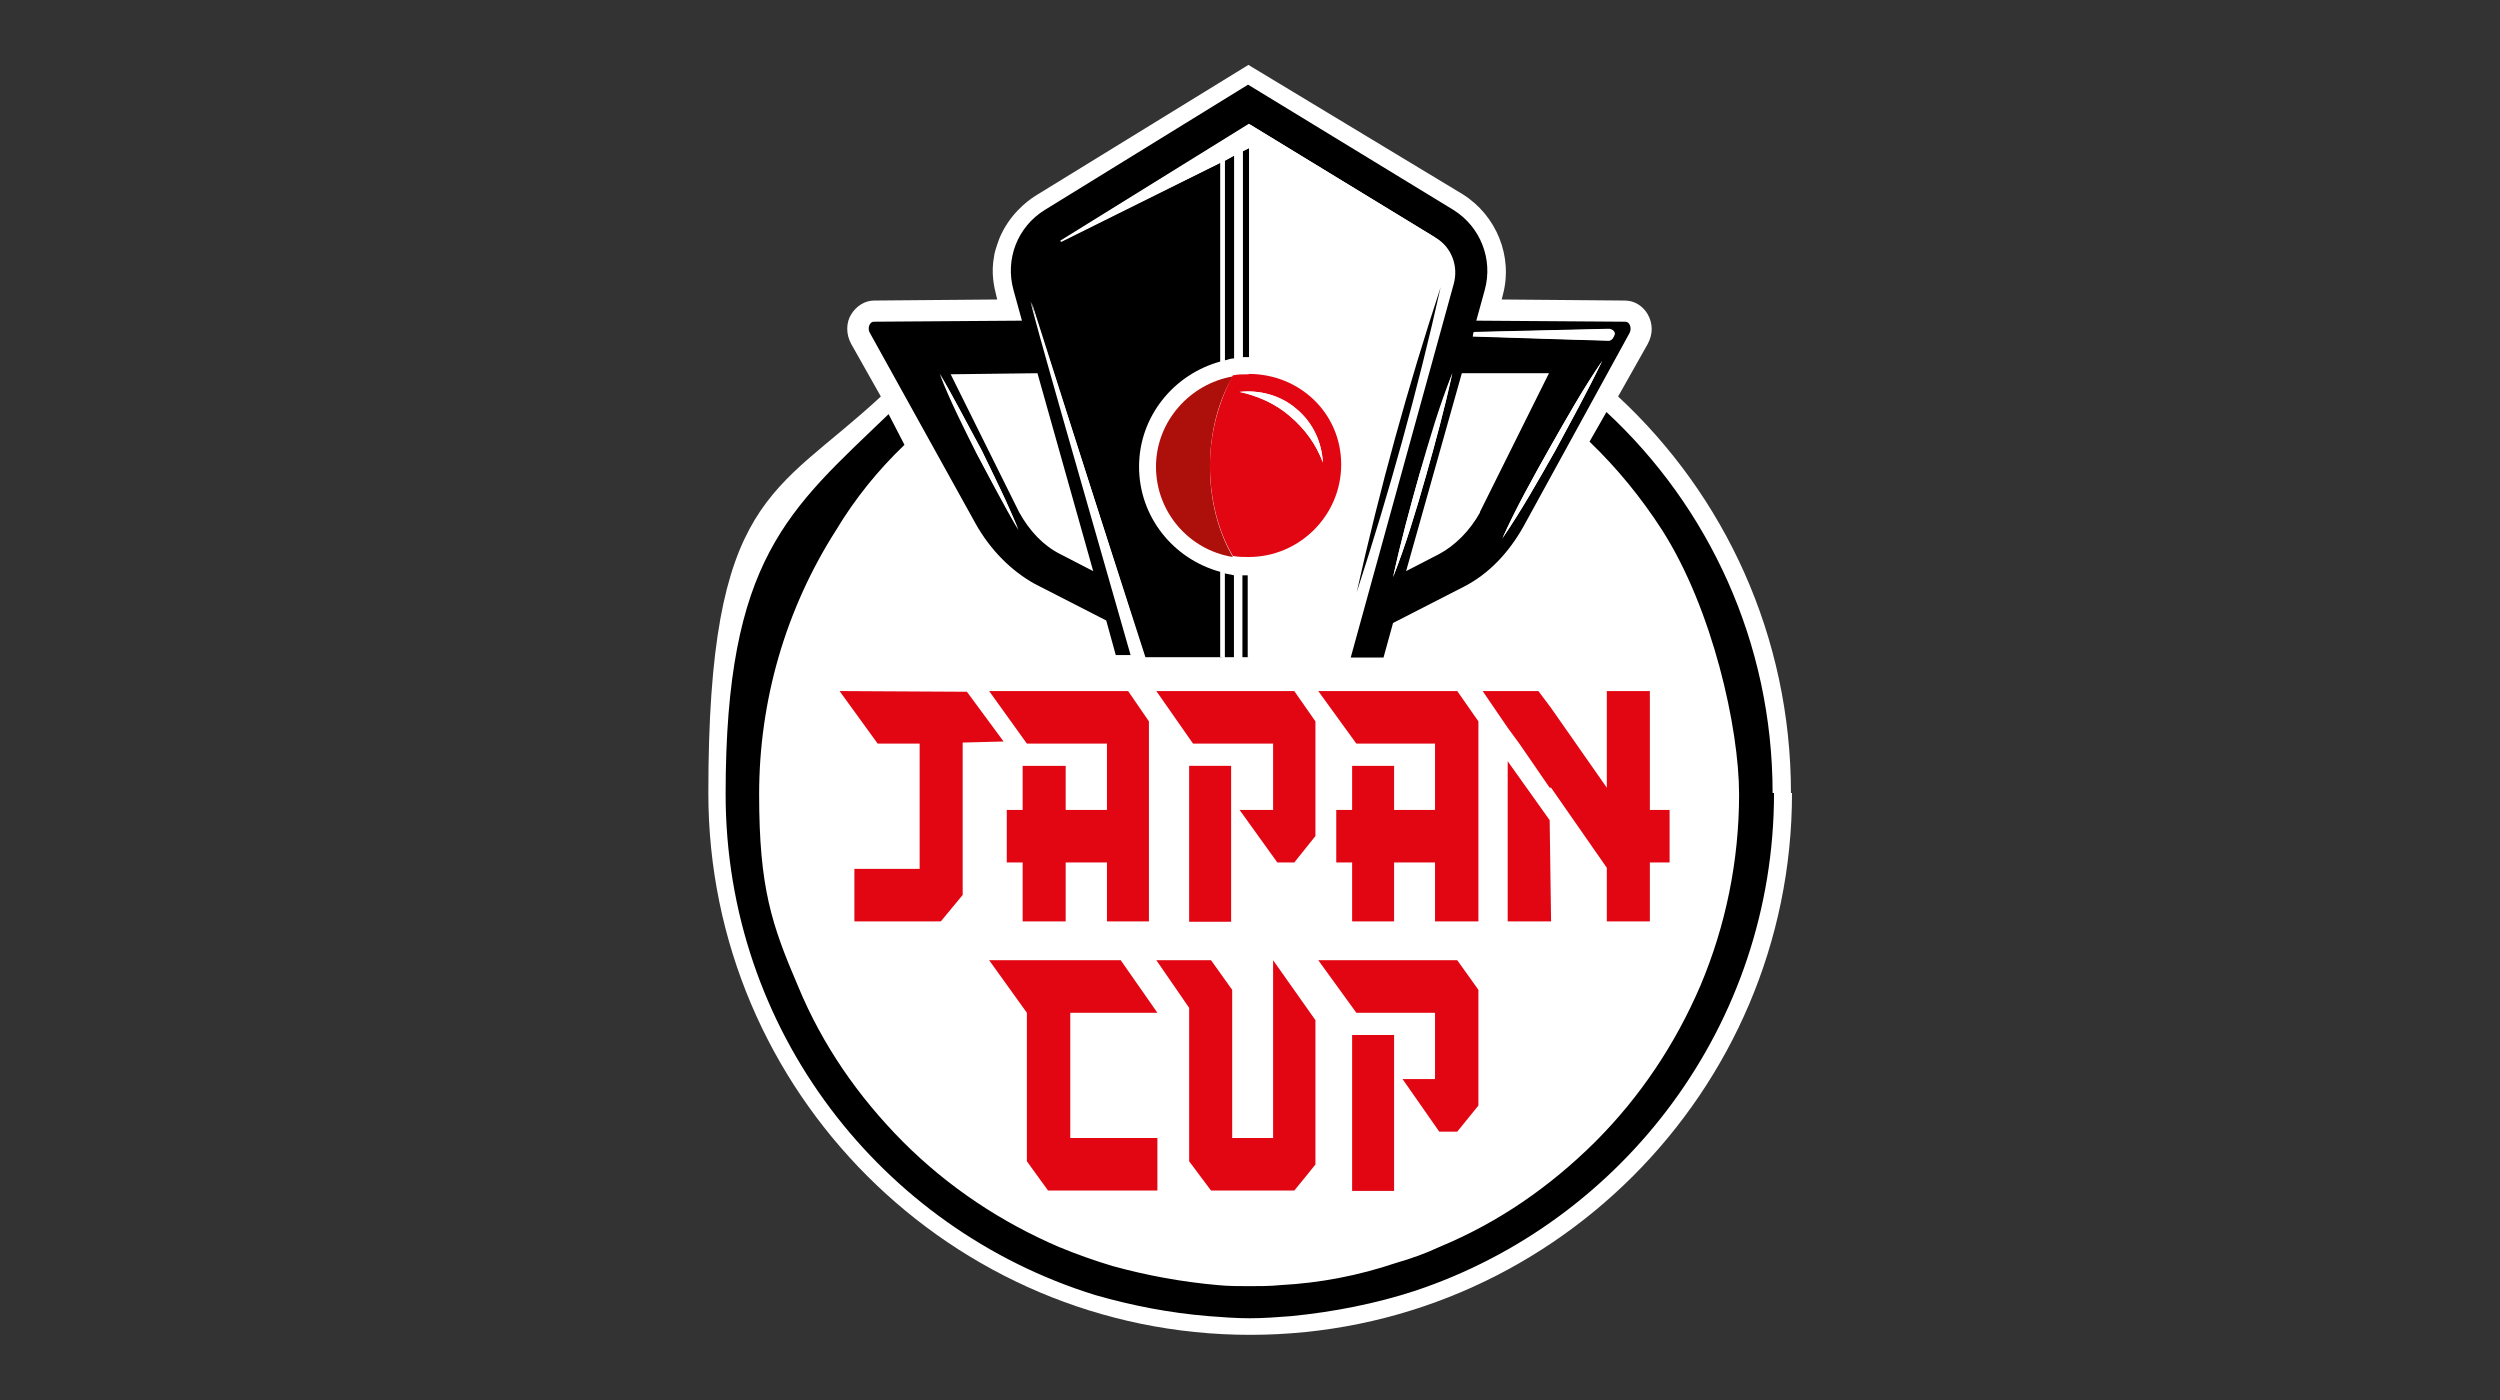 <?xml version="1.0" encoding="UTF-8"?>
<svg id="Layer_1" xmlns="http://www.w3.org/2000/svg" version="1.1" xmlns:xlink="http://www.w3.org/1999/xlink" viewBox="0 0 708.7 396.9">
  <rect x="0" y="0" width="708.7" height="396.9" fill="#333333" stroke="none"/>
  <!-- Generator: Adobe Illustrator 29.2.0, SVG Export Plug-In . SVG Version: 2.1.0 Build 108)  -->
  <defs>
    <style>
      .st0 {
        fill: #fff;
      }

      .st1 {
        fill: none;
      }

      .st2 {
        fill: #ad0f0a;
      }

      .st3 {
        fill: #e20613;
      }
    </style>
  </defs>
  <path class="st0" d="M508,224.8c0,84.7-68.9,153.6-153.6,153.6s-153.6-68.9-153.6-153.6,18.8-84.4,48.9-112.4l-8.4-14.9c-1.5-2.7-1.5-6,0-8.4,1.5-2.4,3.9-3.9,6.5-3.9l34.9-.3-.3-1.2c-.6-2.4-1.5-6.3-.6-11,0-.6.6-2.7,1.5-5.1,2.7-6.5,7.5-10.4,10.4-12.2l60.2-37,60.8,36.7c9.5,6,14.3,17.6,11.3,28.6l-.3,1.2,34.9.3c2.7,0,5.1,1.5,6.5,3.9,1.5,2.7,1.5,5.6,0,8.4l-8.4,14.9c30.2,28,49,68,49,112.4Z"/>
  <path d="M502.9,224.8c0,65.6-42.7,121.4-101.7,141.1-11,3.6-23,6-35.2,7.2-3.9.3-7.8.6-11.7.6s-7.8-.3-11.7-.6c-11-.9-21.8-3-32.2-6-60.6-18.8-104.7-75.1-104.7-142s17.9-80.5,46.2-107.7l4.5,8.7c-7.5,7.2-14,15.2-19.4,24.2-14.3,22.4-21.8,48.3-21.8,74.9s3.6,37,11,54.3c6.9,16.7,17,31.3,29.8,44.2,12.8,12.8,27.7,22.7,44.2,29.8,5.1,2.1,10.2,3.9,15.2,5.4,9.8,2.7,19.7,4.5,29.8,5.4,3,.3,6,.3,8.9.3s6,0,8.9-.3c11.3-.6,22.1-2.7,32.8-6.3,4.2-1.2,8.4-2.7,12.2-4.5,16.7-6.9,31.3-17,44.2-29.8,12.8-12.8,22.7-27.7,29.8-44.2,7.2-17,11-35.5,11-54.3s-7.5-52.5-21.8-74.9c-6-9.3-12.8-17.6-20.6-25.1l4.8-8.4c28.9,26.8,47.1,65.3,47.1,108Z"/>
  <g>
    <path class="st1" d="M414.6,106.1l-15.8,56.1,9.3-4.8c4.8-2.4,8.7-6.5,11.7-11.9l19.4-39.1-24.5-.3Z"/>
    <path class="st1" d="M269.6,106.1l19.4,39.1c3,5.4,7.2,9.5,11.7,11.9l9.3,4.8-15.8-56.1-24.5.3Z"/>
    <path d="M460.5,91.2l-42-.3h0l2.4-8.7c2.4-8.7-1.2-17.9-8.9-22.7l-58.2-35.5-57.6,35.5c-7.8,4.8-11.3,14-8.9,22.7l2.4,8.7h0l-42,.3c-1.2,0-1.8,1.8-1.2,3l30.1,54.3c4.2,7.5,10.2,13.4,16.7,17l20.3,10.4,2.7,9.8h4.2c-10.7-37.6-28.9-100.5-28.3-100.2l32.5,100.8h21.8v-24.2c-13.1-3.6-23-15.5-23-29.8s9.8-26.2,23-29.8v-56.6l-45.7,22.7v-.3l53.4-33.1h0l52.8,32.2c4.5,2.7,6.5,8,5.1,13.1l-29.2,105.9h9.3l2.7-9.8,20.3-10.4c6.9-3.6,12.5-9.5,16.7-17l30.1-54.9c.6-1.3,0-3.1-1.2-3.1ZM276.8,128.5c-3.6-7.2-7.5-14.9-10.4-22.4,4.2,6.9,8,14.6,11.9,21.8,3.6,7.2,7.5,14.9,10.4,22.4-4.2-7.1-8-14.6-11.9-21.8ZM294.1,105.8l15.8,56.1-9.3-4.8c-4.8-2.4-8.7-6.5-11.7-11.9l-19.4-39.1,24.5-.3ZM402.4,134.4c2.7-9.5,5.6-19.4,9.3-28.6-2.1,9.5-4.8,19.7-7.5,29.2-2.7,9.5-5.6,19.4-9.3,28.6,2.1-9.5,4.8-19.6,7.5-29.2ZM419.6,145.2c-3,5.4-7.2,9.5-11.7,11.9l-9.3,4.8,15.8-56.1h24.7l-19.6,39.4ZM440.8,127.9c-4.8,8.4-9.5,16.7-14.9,24.7,3.9-8.7,8.7-17.3,13.4-25.6,4.8-8.4,9.5-16.7,14.9-24.7-4.2,8.6-8.9,17.3-13.4,25.6ZM456,96.5s-21.2-.6-38.5-1.2l.3-1.2,38.2-.9c.9,0,1.8.6,1.8,1.5-.3.9-.9,1.8-1.8,1.8Z"/>
    <path class="st0" d="M456,93.3l-38.2.9-.3,1.2c17.6.6,38.5,1.2,38.5,1.2.9,0,1.5-.9,1.5-1.8s-.6-1.4-1.5-1.4Z"/>
    <path d="M352.3,101.3h1.8v-59.3l-1.8.9v58.4Z"/>
    <path d="M349.9,44.1l-2.7,1.5v56.7c.9-.3,1.8-.3,2.7-.6v-57.6Z"/>
    <path d="M347.2,162.5v23.8h2.7v-23.6c-.9,0-1.8-.3-2.7-.3Z"/>
    <path d="M354,163h-1.8v23.3h1.8v-23.3Z"/>
    <path class="st0" d="M406.8,67.3l-52.8-32.2h0l-53.4,33.1v.3l45.3-22.4v56.4c-13.1,3.6-23,15.5-23,29.8s9.8,26.2,23,29.8v24.2h1.2v-23.8c.9.3,1.8.3,2.7.6v23.3h2.1v-23.3h1.8v23.3h28.6l29.2-105.9c1.9-5.1-.2-10.4-4.7-13.1ZM352.3,42.8l1.8-.9v59.4h-1.8v-58.5ZM347.2,45.5l2.7-1.5v57.6c-.9,0-1.8.3-2.7.6v-56.7ZM354,158.3c-1.5,0-3,0-4.5-.3-12.2-2.1-21.8-12.8-21.8-25.6s9.3-23.6,21.8-25.6c1.5-.3,3-.3,4.5-.3,14.3,0,26.2,11.7,26.2,26.2,0,14.6-11.9,25.7-26.2,25.7ZM384.5,167.8c6.5-28.9,14.6-58.2,23.8-86.5-6.5,29.2-14.6,58.2-23.8,86.5Z"/>
    <path class="st2" d="M343,132.3c0-9.8,2.4-18.8,6.5-25.6-12.2,2.1-21.8,12.8-21.8,25.6s9.3,23.6,21.8,25.6c-4.2-7.2-6.5-16.1-6.5-25.6Z"/>
    <path class="st3" d="M354,106.1c-1.5,0-3,0-4.5.3-3.9,7.2-6.5,16.1-6.5,25.6s2.4,18.8,6.5,25.6c1.5.3,3,.3,4.5.3,14.3,0,26.2-11.7,26.2-26.2,0-14.7-11.9-25.7-26.2-25.7ZM365.7,118c-4.2-3.6-9.3-6-14.3-6.9,5.6-.6,11.7.9,16.1,4.8,4.8,3.9,7.2,9.5,7.5,15.2-1.8-4.8-4.8-9.3-9.3-13.1Z"/>
    <path class="st0" d="M365.7,118c4.2,3.6,7.5,8,9.3,13.1-.3-5.6-2.7-11-7.5-15.2-4.8-3.9-10.4-5.4-16.1-4.8,5.1,1.2,10.2,3.3,14.3,6.9Z"/>
    <path class="st0" d="M324.5,186.3h-3.6c-10.7-37.6-28.9-100.5-28.3-100.2l31.9,100.2Z"/>
    <path class="st0" d="M266.4,105.8c3.3,7.5,6.9,15.2,10.4,22.4,3.6,7.1,7.8,14.6,11.9,21.8-3.3-7.5-6.9-15.2-10.4-22.4-3.9-7.1-7.8-14.6-11.9-21.8Z"/>
    <path class="st0" d="M404.2,135c2.7-9.5,5.4-19.4,7.5-29.2-3.3,9.3-6.3,19.1-9.3,28.6-2.7,9.5-5.4,19.4-7.5,29.2,3.6-9.2,6.6-19.1,9.3-28.6Z"/>
    <path class="st0" d="M425.9,152.6c5.4-7.8,10.2-16.4,14.9-24.7,4.5-8.4,9.3-17,13.4-25.6-5.4,7.8-10.2,16.4-14.9,24.7-4.7,8.4-9.5,17-13.4,25.6Z"/>
    <path d="M408.4,81.4c-9.3,28.3-17.3,57.3-23.8,86.5,9.2-28.3,17.3-57.3,23.8-86.5Z"/>
  </g>
  <g>
    <polygon class="st3" points="473.3 229.6 467.7 229.6 467.7 195.9 455.5 195.9 455.5 223.3 439.7 200.7 436.1 195.9 433.4 195.9 427.4 195.9 420.3 195.9 427.4 206.3 430.7 210.8 439.3 223.3 430.7 210.8 439.3 223.3 439.7 223.3 455.5 246 455.5 261.2 467.7 261.2 467.7 244.5 473.3 244.5 473.3 229.6"/>
    <rect class="st3" x="337.1" y="217.1" width="11.9" height="44.2"/>
    <polygon class="st3" points="427.4 215.8 427.4 261.2 439.7 261.2 439.3 232.5 427.4 215.8"/>
    <polygon class="st3" points="274.1 196.1 238 195.9 248.8 210.8 260.7 210.8 260.7 246.3 242.2 246.3 242.2 261.2 266.7 261.2 272.9 253.7 272.9 210.5 284.5 210.2 274.1 196.1"/>
    <polygon class="st3" points="280.4 195.9 291.1 210.8 313.8 210.8 313.8 229.6 302.1 229.6 302.1 217.1 289.9 217.1 289.9 229.6 285.4 229.6 285.4 244.5 289.9 244.5 289.9 261.2 302.1 261.2 302.1 244.5 313.8 244.5 313.8 261.2 325.7 261.2 325.7 260 325.7 244.5 325.7 229.6 325.7 204.5 319.8 195.9 280.4 195.9"/>
    <polygon class="st3" points="373.7 195.9 384.5 210.8 406.8 210.8 406.8 229.6 395.2 229.6 395.2 217.1 383.3 217.1 383.3 229.6 378.8 229.6 378.8 244.5 383.3 244.5 383.3 261.2 395.2 261.2 395.2 244.5 406.8 244.5 406.8 261.2 419.1 261.2 419.1 260 419.1 244.5 419.1 229.6 419.1 204.5 413.1 195.9 373.7 195.9"/>
    <polygon class="st3" points="327.8 195.9 338.2 210.8 360.9 210.8 360.9 229.6 351.4 229.6 362.1 244.5 366.9 244.5 372.9 237 372.9 204.5 366.9 195.9 327.8 195.9"/>
  </g>
  <g>
    <rect class="st3" x="383.3" y="293.4" width="11.9" height="44.2"/>
    <polygon class="st3" points="413.1 272.2 373.7 272.2 384.5 287.1 406.8 287.1 406.8 305.9 397.6 305.9 408 320.8 413.1 320.8 419.1 313.4 419.1 280.6 413.1 272.2"/>
    <polygon class="st3" points="328.1 287.1 317.7 272.2 303.4 272.2 291.1 272.2 280.4 272.2 291.1 287.1 291.1 287.1 291.1 329.2 297.1 337.5 328.1 337.5 328.1 322.6 303.4 322.6 303.4 287.1 328.1 287.1"/>
    <polygon class="st3" points="360.9 319.3 360.9 322.6 349.3 322.6 349.3 280.6 343.3 272.2 327.8 272.2 337.1 285.7 337.1 329.2 343.3 337.5 366.9 337.5 370.5 333.1 372.9 330.1 372.9 289.2 360.9 272.2 360.9 319.3"/>
  </g>
</svg>
